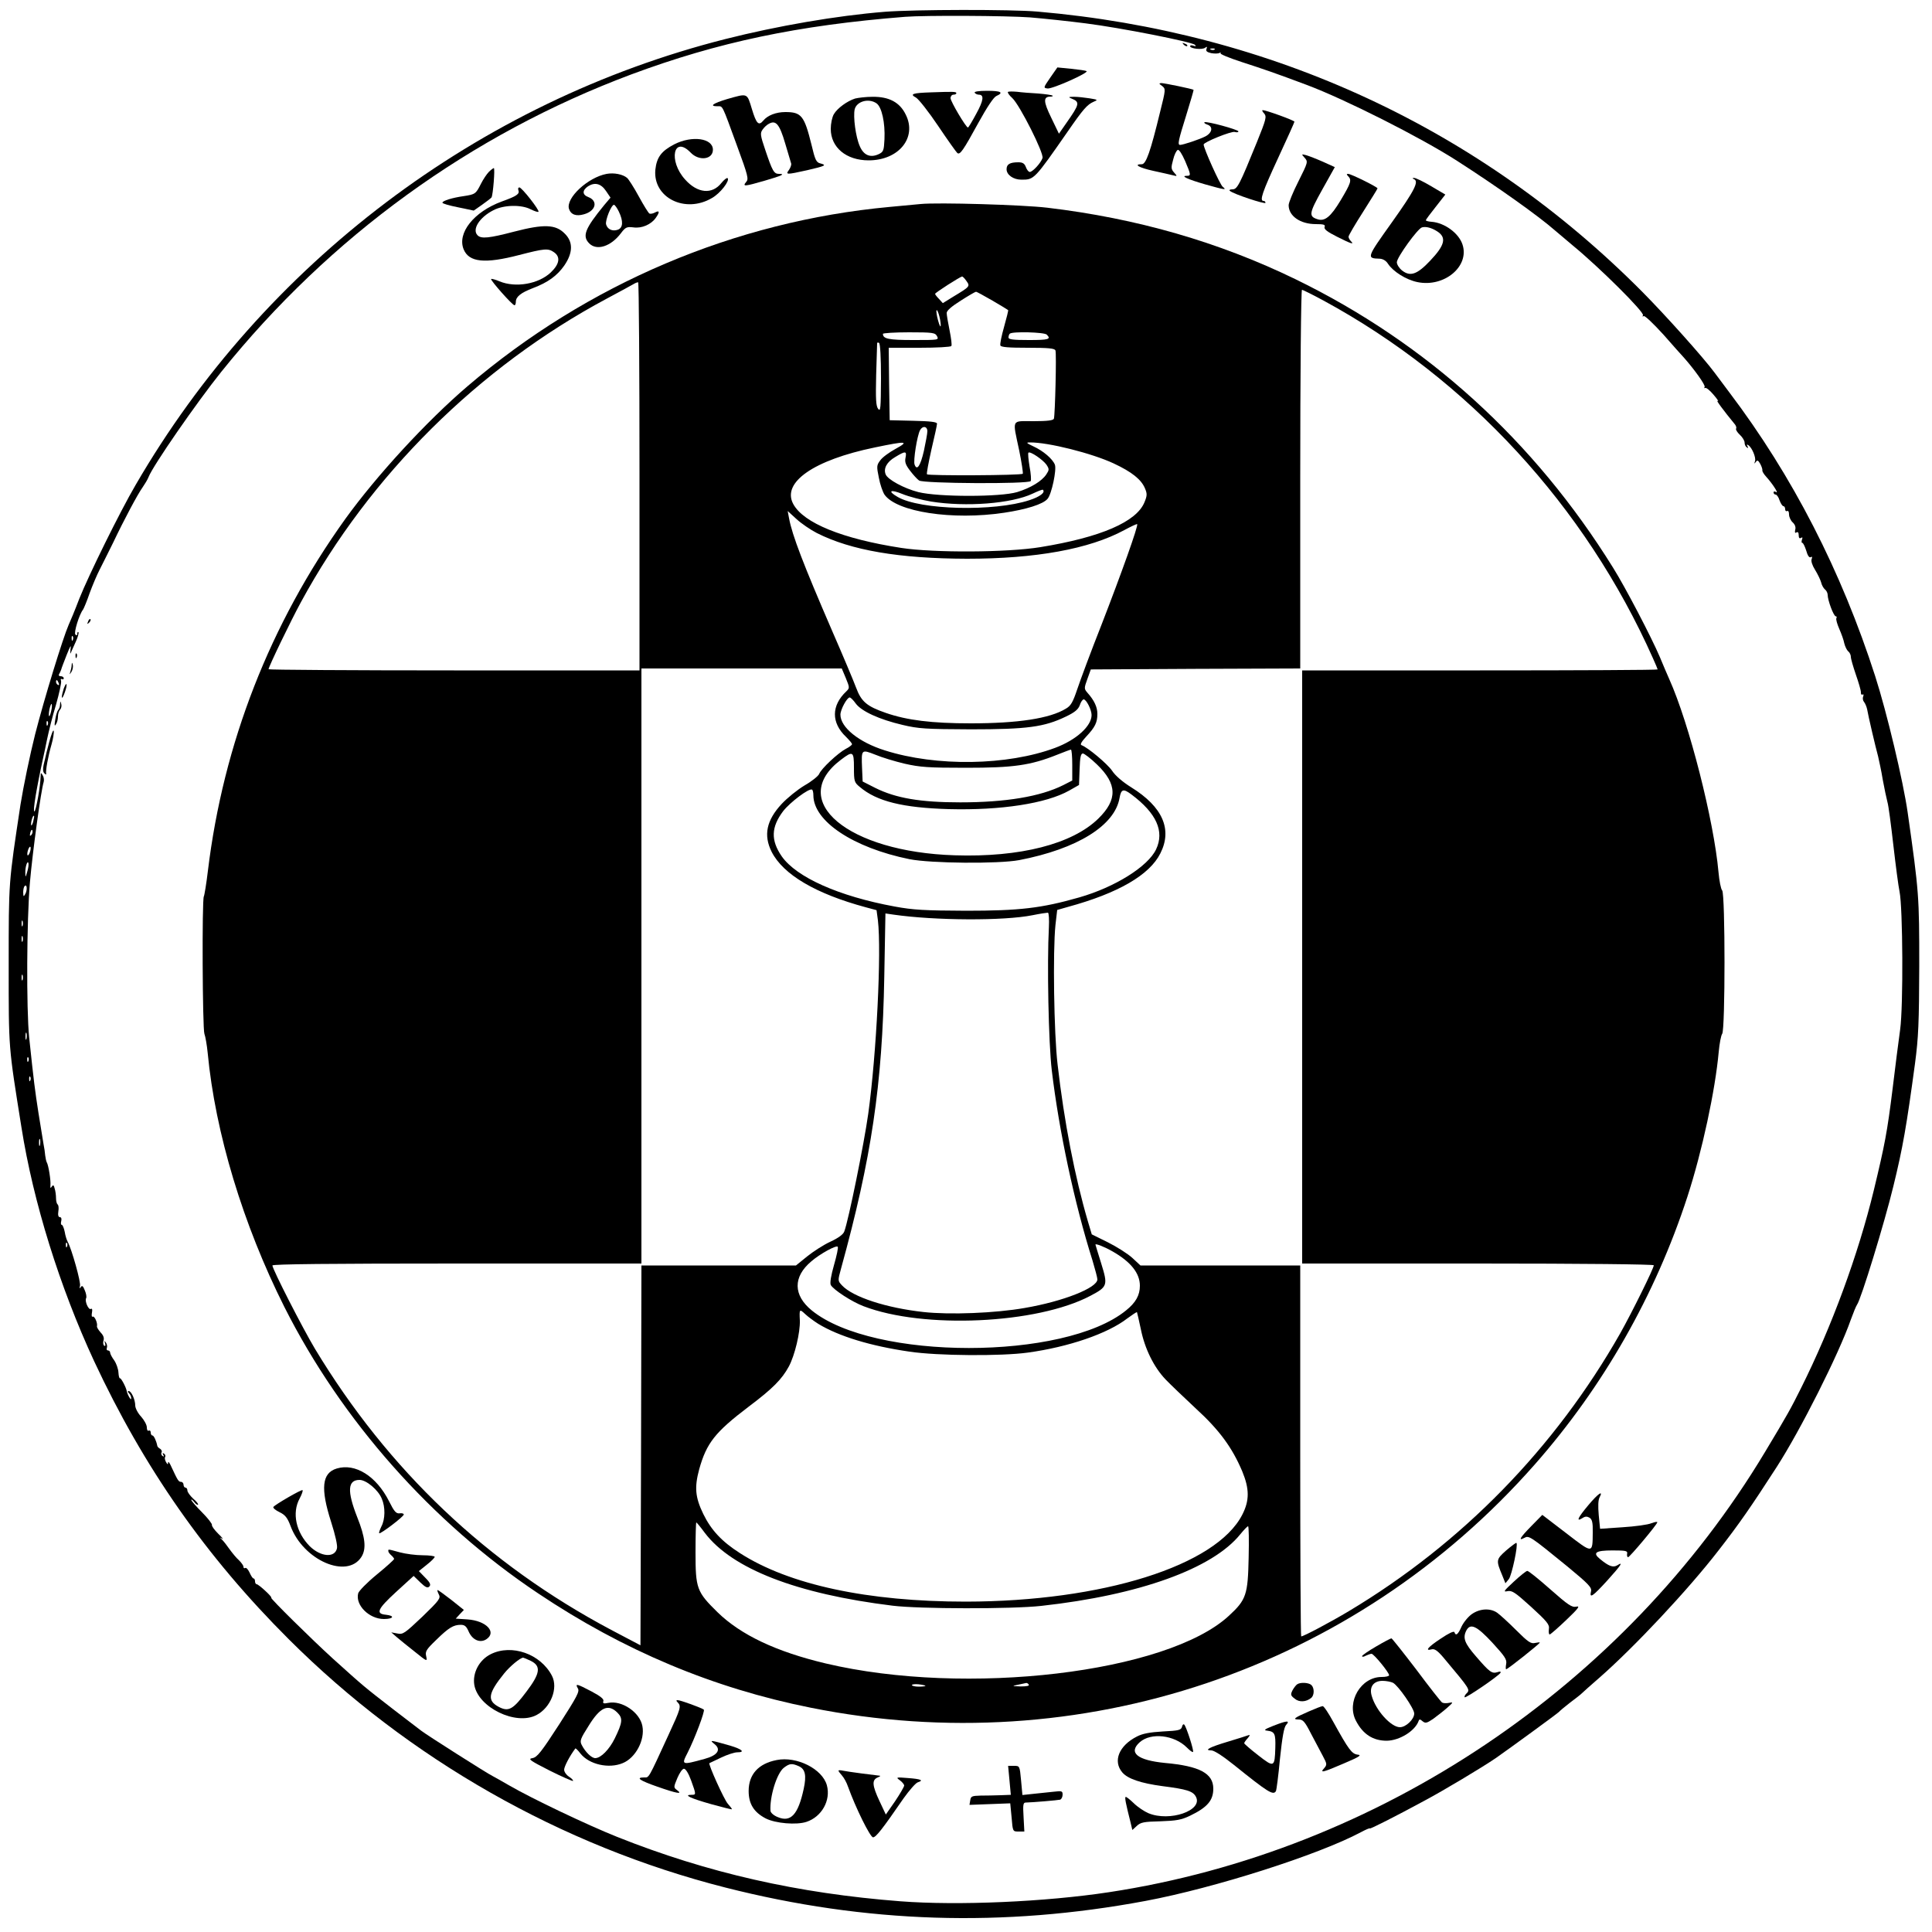 <?xml version="1.0" standalone="no"?>
<!DOCTYPE svg PUBLIC "-//W3C//DTD SVG 20010904//EN"
 "http://www.w3.org/TR/2001/REC-SVG-20010904/DTD/svg10.dtd">
<svg version="1.0" xmlns="http://www.w3.org/2000/svg"
 width="1000pt" height="1000pt" viewBox="0 0 1000 1000"
 preserveAspectRatio="xMidYMid meet">
<g transform="translate(0,1000) scale(0.1,-0.1)"
fill="#000000" stroke="none">
<path d="M4580 9939 c-250 -20 -556 -73 -825 -141 -1279 -324 -2388 -1162
-3053 -2308 -81 -138 -244 -469 -292 -590 -22 -58 -47 -118 -55 -135 -29 -66
-126 -381 -173 -565 -27 -107 -61 -271 -76 -365 -62 -410 -61 -393 -61 -830 0
-441 -2 -414 66 -840 61 -387 198 -826 376 -1210 257 -551 578 -1011 1008
-1440 620 -619 1410 -1069 2260 -1285 728 -185 1437 -207 2175 -69 357 67 893
238 1113 355 26 14 47 23 47 20 0 -5 134 63 280 142 105 56 300 173 372 222
73 51 324 234 328 240 3 4 28 25 55 46 28 21 55 42 61 48 6 6 46 42 90 80 183
160 463 459 619 661 106 136 169 227 300 430 124 192 322 585 385 765 13 36
27 70 32 77 20 26 142 423 188 613 49 200 68 310 112 635 18 136 21 211 22
505 0 360 -1 381 -60 795 -23 161 -107 515 -168 705 -175 544 -428 1037 -755
1469 -31 41 -65 87 -77 103 -57 77 -252 295 -373 417 -840 846 -1919 1346
-3131 1451 -135 12 -639 11 -790 -1z m751 -29 c73 -6 204 -20 289 -31 182 -23
551 -96 565 -111 7 -8 5 -9 -7 -5 -10 4 -18 3 -18 -2 0 -13 63 -20 78 -8 9 7
11 6 7 -6 -5 -11 2 -17 24 -22 17 -3 36 -3 43 1 7 4 10 3 5 -1 -4 -5 46 -25
110 -46 108 -35 173 -57 338 -119 197 -74 586 -270 776 -392 210 -135 420
-284 509 -362 20 -17 60 -51 90 -76 141 -116 373 -347 364 -362 -4 -6 -3 -8 4
-4 6 3 50 -39 102 -96 50 -57 97 -110 105 -118 54 -61 114 -144 108 -153 -3
-5 -2 -8 3 -5 5 3 25 -13 44 -36 19 -22 28 -36 20 -31 -11 7 31 -50 91 -123 5
-7 8 -16 5 -21 -3 -4 6 -19 19 -31 14 -13 25 -31 25 -41 0 -10 5 -21 12 -25 7
-5 8 -3 3 6 -5 9 -4 11 4 6 19 -12 41 -64 35 -83 -5 -14 -4 -15 4 -4 8 11 12
9 23 -10 7 -13 12 -28 11 -33 -2 -5 8 -21 21 -35 31 -34 66 -88 50 -78 -7 5
-13 4 -13 -2 0 -6 5 -11 11 -11 5 0 15 -13 20 -30 6 -16 15 -30 20 -30 5 0 9
-7 9 -16 0 -8 5 -12 10 -9 6 3 10 -4 10 -18 0 -13 9 -32 19 -41 12 -11 17 -25
13 -38 -3 -14 -1 -19 6 -14 8 5 12 -1 12 -14 0 -14 4 -19 12 -14 8 5 9 2 5 -9
-3 -10 -3 -17 2 -17 4 0 13 -18 20 -40 7 -26 16 -38 23 -34 8 5 9 1 5 -10 -4
-10 3 -32 18 -56 13 -21 27 -50 31 -64 3 -14 12 -30 20 -37 8 -6 14 -19 14
-28 0 -28 31 -111 42 -111 5 0 6 -4 3 -10 -3 -5 4 -30 15 -55 11 -25 23 -58
26 -75 4 -16 13 -35 20 -41 8 -6 14 -19 14 -29 0 -10 12 -51 26 -92 14 -40 26
-81 26 -91 -1 -9 3 -15 8 -12 6 3 7 -1 4 -10 -4 -8 -2 -21 4 -28 6 -7 13 -24
16 -37 6 -36 44 -198 57 -245 5 -22 17 -76 24 -120 8 -44 19 -96 24 -115 6
-19 19 -120 31 -225 12 -104 26 -212 32 -240 17 -82 20 -592 3 -715 -8 -58
-26 -196 -39 -306 -28 -225 -40 -287 -97 -524 -81 -334 -218 -707 -377 -1025
-54 -108 -67 -132 -186 -330 -728 -1213 -2000 -2067 -3396 -2279 -329 -50
-780 -70 -1080 -47 -531 41 -998 147 -1465 333 -155 62 -439 197 -560 267 -38
22 -77 44 -85 48 -24 11 -342 213 -370 235 -14 10 -79 61 -145 111 -152 118
-148 114 -312 262 -111 101 -328 315 -319 315 4 0 -9 16 -30 35 -20 19 -41 35
-45 35 -5 0 -9 7 -9 15 0 8 -3 15 -8 15 -4 0 -13 14 -20 30 -8 17 -18 28 -23
24 -5 -3 -9 0 -9 7 0 6 -11 21 -23 33 -13 11 -34 37 -48 56 -13 19 -31 42 -39
50 -14 13 -14 14 0 6 8 -5 -1 7 -21 26 -19 19 -34 39 -32 45 2 5 -21 35 -52
66 -30 30 -55 59 -55 64 0 4 7 -1 15 -11 8 -11 17 -17 20 -14 3 2 -8 17 -25
31 -16 15 -30 34 -30 42 0 8 -4 15 -10 15 -5 0 -10 7 -10 15 0 8 -6 15 -13 15
-13 0 -17 7 -51 80 -8 19 -16 28 -16 20 0 -12 -3 -11 -11 3 -5 9 -8 21 -4 26
3 5 0 13 -6 17 -8 5 -9 3 -4 -6 5 -9 4 -11 -4 -6 -6 4 -8 12 -5 18 4 6 0 14
-7 19 -8 4 -15 12 -15 16 -5 26 -18 53 -25 53 -5 0 -9 7 -9 16 0 8 -5 12 -10
9 -6 -3 -10 4 -10 17 0 13 -14 38 -30 56 -17 18 -30 44 -30 57 0 30 -20 75
-34 75 -6 0 -5 -5 2 -12 7 -7 12 -19 11 -27 0 -13 -19 19 -23 39 -4 21 -30 69
-35 66 -3 -2 -7 11 -8 30 -1 19 -11 47 -22 63 -12 16 -21 34 -21 40 0 6 -5 11
-11 11 -6 0 -9 6 -6 13 3 8 1 20 -5 28 -8 11 -9 10 -4 -4 3 -11 2 -16 -5 -12
-5 4 -7 16 -3 27 4 13 -1 27 -16 42 -11 13 -20 27 -18 32 4 16 -13 54 -22 49
-5 -3 -7 6 -4 21 3 16 1 23 -6 19 -12 -7 -33 42 -24 56 3 6 0 24 -7 40 -9 23
-14 27 -21 17 -7 -9 -8 -8 -4 6 6 17 -43 191 -63 227 -5 9 -13 33 -16 53 -4
20 -11 36 -15 36 -5 0 -6 9 -3 20 3 12 0 20 -7 20 -8 0 -11 11 -8 30 3 17 1
33 -4 36 -4 3 -8 17 -8 32 0 15 -3 38 -7 50 -4 18 -8 21 -15 10 -7 -10 -8 -8
-7 7 3 22 -10 105 -19 119 -3 5 -6 21 -8 35 -1 14 -5 42 -9 61 -3 19 -15 91
-26 160 -18 116 -24 161 -48 390 -15 147 -13 610 4 804 14 160 57 474 71 518
3 10 1 26 -5 35 -9 16 -10 15 -11 -7 0 -45 -24 -180 -32 -180 -9 0 10 116 47
285 3 11 11 52 19 90 8 39 28 119 46 178 17 60 29 115 26 123 -3 9 -1 12 4 9
6 -3 10 -1 10 4 0 6 -7 11 -16 11 -10 0 -12 5 -7 13 4 6 8 17 10 22 1 6 14 39
28 75 19 48 24 56 20 30 -2 -19 -2 -28 1 -20 4 8 15 35 26 58 11 24 17 47 14
50 -3 3 -6 -1 -6 -8 0 -9 -3 -11 -10 -4 -9 9 20 104 40 129 4 6 20 44 34 85
15 41 38 95 51 120 13 25 44 88 70 140 58 122 128 253 154 289 11 16 25 39 30
52 22 58 250 387 376 544 561 699 1291 1229 2123 1540 449 167 861 254 1417
298 101 8 524 6 646 -3z m956 -166 c-3 -3 -12 -4 -19 -1 -8 3 -5 6 6 6 11 1
17 -2 13 -5z m-5910 -3056 c-3 -8 -6 -5 -6 6 -1 11 2 17 5 13 3 -3 4 -12 1
-19z m-73 -224 c3 -8 2 -12 -4 -9 -6 3 -10 10 -10 16 0 14 7 11 14 -7z m-39
-144 c-9 -41 -17 -33 -9 9 4 17 9 30 11 27 3 -2 2 -19 -2 -36z m-18 -72 c-3
-8 -6 -5 -6 6 -1 11 2 17 5 13 3 -3 4 -12 1 -19z m-76 -504 c-5 -16 -10 -21
-10 -12 -1 18 10 51 15 45 2 -1 -1 -16 -5 -33z m-9 -66 c-8 -8 -9 -4 -5 13 4
13 8 18 11 10 2 -7 -1 -18 -6 -23z m-7 -88 c-4 -12 -9 -19 -12 -17 -3 3 -2 15
2 27 4 12 9 19 12 17 3 -3 2 -15 -2 -27z m-14 -102 c-9 -31 -9 -31 -10 -6 -1
30 11 67 16 51 2 -6 0 -26 -6 -45z m-10 -115 c-9 -16 -10 -15 -11 8 0 14 3 29
8 33 12 12 14 -22 3 -41z m-14 -165 c-3 -7 -5 -2 -5 12 0 14 2 19 5 13 2 -7 2
-19 0 -25z m0 -80 c-3 -7 -5 -2 -5 12 0 14 2 19 5 13 2 -7 2 -19 0 -25z m0
-200 c-3 -7 -5 -2 -5 12 0 14 2 19 5 13 2 -7 2 -19 0 -25z m20 -305 c-3 -10
-5 -4 -5 12 0 17 2 24 5 18 2 -7 2 -21 0 -30z m10 -115 c-3 -8 -6 -5 -6 6 -1
11 2 17 5 13 3 -3 4 -12 1 -19z m10 -100 c-3 -8 -6 -5 -6 6 -1 11 2 17 5 13 3
-3 4 -12 1 -19z m50 -335 c-3 -10 -5 -4 -5 12 0 17 2 24 5 18 2 -7 2 -21 0
-30z m140 -525 c-3 -8 -6 -5 -6 6 -1 11 2 17 5 13 3 -3 4 -12 1 -19z"/>
<path d="M6127 9769 c7 -7 15 -10 18 -7 3 3 -2 9 -12 12 -14 6 -15 5 -6 -5z"/>
<path d="M5436 9598 c-36 -52 -36 -53 -14 -56 26 -3 216 82 202 90 -5 3 -41 8
-80 12 l-71 7 -37 -53z"/>
<path d="M6015 9555 c19 -15 19 -17 -10 -133 -50 -206 -73 -272 -95 -272 -46
0 -14 -18 58 -34 43 -9 89 -20 102 -23 24 -6 25 -6 7 14 -16 18 -16 26 -5 66
6 26 17 48 24 51 7 3 22 -21 38 -57 31 -73 31 -77 9 -77 -35 0 4 -18 94 -44
103 -29 115 -31 92 -13 -14 10 -99 199 -99 219 0 12 143 70 161 65 10 -3 19
-2 19 3 0 9 -168 55 -176 47 -3 -3 4 -8 15 -12 31 -10 26 -42 -10 -61 -29 -15
-115 -44 -131 -44 -14 0 -9 23 32 154 22 71 39 130 38 131 -6 5 -152 35 -167
35 -13 -1 -13 -3 4 -15z"/>
<path d="M4820 9522 c-97 -3 -113 -9 -79 -27 14 -8 66 -74 115 -147 49 -73 94
-136 99 -140 14 -11 30 12 110 158 43 78 78 131 92 137 40 18 25 27 -48 27
-44 0 -68 -4 -64 -10 3 -5 13 -10 21 -10 29 0 25 -30 -13 -99 -21 -39 -40 -71
-43 -71 -10 0 -90 135 -90 152 0 10 7 18 15 18 8 0 15 3 15 8 0 8 -17 8 -130
4z"/>
<path d="M5217 9524 c-3 -3 7 -18 23 -32 39 -37 164 -285 156 -310 -8 -25 -51
-72 -66 -72 -6 0 -15 11 -20 25 -7 19 -17 25 -39 25 -44 0 -61 -10 -61 -36 0
-29 35 -54 77 -54 66 0 66 0 240 250 80 116 101 139 133 153 24 10 23 11 -20
18 -25 4 -61 8 -80 8 -30 0 -32 -2 -14 -9 45 -18 42 -29 -26 -126 l-39 -56
-40 83 c-41 84 -42 109 -3 109 8 0 13 2 10 5 -3 3 -37 8 -74 11 -38 2 -88 6
-110 9 -23 2 -44 2 -47 -1z"/>
<path d="M3763 9487 c-73 -22 -94 -37 -49 -37 28 0 21 14 101 -205 57 -155 61
-172 47 -187 -21 -25 -7 -23 97 7 89 26 108 35 73 35 -26 0 -34 14 -71 124
-26 76 -27 87 -14 105 8 12 23 26 34 31 35 19 54 -3 83 -102 15 -51 29 -98 31
-104 2 -7 -3 -21 -11 -33 -19 -26 -15 -26 94 -2 94 22 103 26 69 35 -22 5 -28
17 -47 98 -37 149 -52 168 -135 168 -48 0 -92 -17 -114 -44 -24 -29 -36 -17
-59 59 -26 85 -20 83 -129 52z"/>
<path d="M4426 9490 c-41 -13 -92 -50 -110 -81 -9 -15 -16 -49 -16 -76 0 -96
80 -163 196 -163 156 0 252 118 192 237 -31 64 -87 93 -172 92 -34 0 -74 -5
-90 -9z m111 -25 c27 -19 45 -100 41 -186 -3 -58 -5 -65 -30 -77 -43 -20 -78
-6 -98 42 -21 47 -35 153 -26 191 11 41 73 58 113 30z"/>
<path d="M6543 9413 c14 -17 11 -29 -37 -148 -91 -224 -102 -245 -127 -245
-13 0 -19 -4 -13 -8 17 -16 184 -71 184 -62 0 6 -4 10 -10 10 -22 0 -6 46 75
221 47 101 85 186 85 189 0 7 -148 60 -164 60 -5 0 -2 -8 7 -17z"/>
<path d="M3490 9253 c-67 -35 -91 -67 -98 -132 -13 -144 154 -228 293 -146 43
24 94 90 81 103 -4 3 -18 -8 -32 -25 -48 -61 -124 -54 -188 18 -88 97 -60 231
29 139 43 -45 115 -36 115 15 0 60 -108 75 -200 28z"/>
<path d="M6753 9183 c18 -20 17 -23 -32 -121 -28 -55 -51 -111 -51 -124 0 -56
60 -98 141 -98 41 0 50 -3 45 -15 -4 -11 14 -25 64 -50 73 -37 92 -43 72 -23
-7 7 -12 17 -12 23 0 6 34 64 75 128 41 65 75 119 75 122 0 7 -137 75 -152 75
-9 0 -9 -3 0 -12 20 -20 14 -36 -39 -125 -51 -85 -82 -110 -119 -98 -47 15
-45 30 23 152 l66 118 -62 28 c-34 15 -73 30 -87 34 -24 6 -25 6 -7 -14z"/>
<path d="M2530 9110 c-10 -10 -29 -38 -41 -62 -26 -52 -30 -54 -88 -63 -58 -8
-111 -24 -111 -34 0 -5 36 -15 81 -24 l81 -17 43 30 c24 17 46 34 49 38 8 13
19 152 12 152 -3 0 -15 -9 -26 -20z"/>
<path d="M3140 9100 c-97 -18 -212 -125 -195 -181 10 -30 37 -40 78 -28 61 17
74 69 22 89 -32 12 -32 35 -1 56 35 22 67 14 93 -25 l23 -34 -33 -39 c-99
-121 -115 -160 -77 -198 39 -39 112 -16 164 53 24 32 31 34 65 30 43 -6 91 15
115 49 22 31 20 41 -4 28 -11 -6 -24 -8 -29 -5 -5 3 -30 43 -55 89 -25 46 -52
88 -60 95 -22 19 -68 28 -106 21z m63 -195 c24 -50 22 -84 -5 -94 -28 -10 -54
2 -61 28 -5 21 27 101 41 101 4 0 16 -16 25 -35z"/>
<path d="M7318 9073 c28 -11 5 -57 -113 -223 -132 -185 -133 -187 -64 -189 17
-1 33 -10 43 -26 27 -41 94 -83 152 -95 139 -29 271 81 234 194 -19 59 -93
113 -160 118 -17 1 -30 5 -30 8 0 3 23 34 51 69 l50 64 -73 43 c-40 24 -80 43
-88 43 -10 0 -11 -2 -2 -6z m120 -270 c51 -32 41 -72 -36 -153 -67 -71 -103
-83 -145 -50 -15 12 -27 31 -27 43 1 26 108 174 130 180 20 6 50 -2 78 -20z"/>
<path d="M2683 9016 c8 -20 -8 -31 -86 -59 -144 -53 -232 -163 -197 -248 28
-67 110 -75 287 -29 132 34 150 36 181 14 34 -24 28 -61 -17 -104 -63 -60
-182 -81 -266 -46 -21 9 -40 14 -43 12 -5 -6 110 -136 121 -136 4 0 7 8 7 18
0 26 26 47 89 71 77 29 125 64 162 117 45 66 46 122 2 165 -47 48 -108 50
-262 10 -130 -34 -170 -38 -189 -19 -30 30 9 93 82 130 53 28 146 30 194 4 19
-9 36 -15 39 -12 7 7 -86 126 -99 126 -5 0 -8 -6 -5 -14z"/>
<path d="M4765 8944 c-22 -2 -94 -9 -160 -15 -801 -74 -1565 -398 -2185 -928
-213 -182 -471 -463 -632 -686 -391 -545 -632 -1163 -712 -1823 -8 -67 -18
-127 -21 -132 -10 -16 -7 -685 3 -711 5 -13 13 -58 17 -99 39 -413 183 -889
397 -1315 296 -587 762 -1114 1313 -1482 442 -296 906 -491 1411 -592 1395
-280 2812 196 3748 1259 354 402 624 876 790 1386 77 237 144 551 162 749 4
44 12 86 18 94 16 20 16 722 0 742 -7 8 -15 50 -19 94 -24 268 -152 771 -255
1000 -10 22 -32 74 -49 115 -43 101 -178 360 -242 462 -408 657 -964 1162
-1644 1493 -398 193 -821 315 -1285 370 -126 15 -566 28 -655 19z m237 -398
c20 -28 19 -29 -67 -81 l-55 -34 -20 22 c-11 11 -20 23 -20 26 0 6 130 89 140
90 3 0 13 -10 22 -23z m-1692 -1011 l0 -1005 -960 0 c-528 0 -960 3 -960 6 0
12 114 249 168 348 356 656 920 1216 1582 1570 69 37 132 71 140 76 8 5 18 9
23 9 4 1 7 -451 7 -1004z m3541 909 c748 -406 1354 -1063 1705 -1852 13 -29
24 -55 24 -57 0 -3 -414 -5 -920 -5 l-920 0 0 -1535 0 -1535 910 0 c547 0 910
-4 910 -9 0 -16 -112 -242 -173 -351 -338 -595 -819 -1088 -1405 -1439 -97
-58 -235 -131 -247 -131 -3 0 -5 432 -5 960 l0 960 -413 0 -414 0 -42 39 c-24
22 -81 58 -127 81 l-83 41 -20 67 c-67 228 -123 515 -157 813 -19 159 -25 588
-11 721 l9 78 56 16 c260 71 422 165 478 277 63 124 12 241 -151 342 -45 28
-83 61 -99 86 -24 35 -125 120 -158 132 -9 3 0 18 23 43 47 50 59 74 59 119 0
35 -16 70 -52 110 -17 20 -17 23 0 70 l18 50 542 3 542 2 0 980 c0 539 4 980
9 980 4 0 55 -25 112 -56z m-1714 0 c43 -25 79 -47 81 -49 2 -1 -8 -41 -21
-87 -13 -46 -22 -89 -19 -96 3 -9 43 -12 142 -12 107 0 139 -3 143 -14 6 -15
-2 -333 -8 -353 -3 -9 -33 -13 -105 -13 -117 0 -110 15 -75 -150 13 -63 21
-118 19 -122 -6 -9 -488 -11 -496 -3 -3 3 8 61 23 128 16 67 29 127 29 134 0
9 -34 13 -122 15 l-123 3 -3 188 -2 187 159 0 c88 0 162 4 165 9 4 5 -1 41 -9
81 -8 39 -15 80 -15 90 0 12 25 34 73 64 39 25 75 46 79 46 3 0 42 -21 85 -46z
m-271 -99 c9 -53 -2 -42 -15 14 -5 24 -6 39 -1 35 5 -5 12 -27 16 -49z m-16
-85 c10 -20 8 -20 -123 -20 -127 0 -157 6 -157 32 0 4 61 8 135 8 124 0 135
-2 145 -20z m568 8 c24 -24 10 -28 -93 -28 -81 0 -105 3 -105 13 0 8 3 17 7
20 12 12 178 8 191 -5z m-858 -226 c-1 -156 -2 -175 -15 -158 -11 15 -13 50
-10 175 3 86 5 160 5 164 0 5 5 5 10 2 6 -4 10 -76 10 -183z m240 -274 c0 -13
-9 -59 -18 -102 -18 -78 -36 -104 -48 -71 -8 19 13 150 28 178 13 25 38 21 38
-5z m-164 -91 c-33 -18 -69 -44 -80 -60 -19 -25 -19 -32 -7 -90 6 -34 20 -73
29 -87 63 -90 352 -134 619 -94 114 17 202 44 225 72 21 23 48 151 38 177 -12
30 -60 71 -110 94 -38 18 -41 21 -19 21 94 1 321 -56 434 -109 94 -44 142 -83
161 -128 12 -28 12 -38 -2 -72 -41 -102 -226 -182 -539 -233 -172 -28 -551
-30 -720 -4 -305 47 -506 129 -559 227 -61 112 106 228 422 293 163 34 181 33
108 -7z m51 -46 c-5 -23 1 -38 24 -68 16 -21 37 -44 46 -50 21 -16 568 -19
578 -3 3 5 1 39 -6 75 -6 36 -9 69 -6 72 9 9 76 -37 94 -63 14 -22 14 -26 -1
-49 -23 -35 -80 -70 -151 -92 -87 -26 -408 -26 -512 0 -74 19 -159 65 -169 92
-12 30 6 64 49 89 54 33 61 32 54 -3z m132 -227 c181 -29 416 -11 526 41 27
13 51 22 53 20 14 -14 -15 -36 -70 -54 -183 -60 -566 -51 -682 17 -54 31 -38
41 25 15 34 -14 101 -31 148 -39z m-591 -163 c178 -90 426 -132 777 -133 356
0 632 50 814 148 35 19 65 33 67 31 7 -7 -82 -256 -184 -519 -55 -139 -111
-290 -126 -335 -23 -68 -33 -86 -59 -101 -83 -51 -249 -76 -492 -76 -203 0
-330 16 -440 54 -98 34 -127 58 -154 131 -13 35 -69 168 -124 294 -148 342
-207 495 -223 583 l-7 37 46 -42 c25 -23 72 -55 105 -72z m150 -751 c20 -49
20 -51 3 -68 -79 -74 -79 -163 -2 -236 17 -17 31 -33 31 -38 0 -4 -14 -15 -32
-24 -40 -21 -128 -103 -138 -130 -5 -11 -38 -38 -75 -59 -37 -22 -90 -65 -119
-96 -79 -85 -95 -162 -52 -248 60 -118 228 -217 487 -287 l56 -15 7 -52 c19
-162 -7 -691 -50 -1002 -22 -157 -102 -551 -124 -609 -5 -15 -31 -34 -72 -53
-35 -16 -89 -51 -120 -76 l-58 -47 -400 0 -400 0 -2 -983 -3 -983 -152 80
c-642 341 -1154 827 -1533 1455 -64 107 -220 412 -220 431 0 7 297 10 955 10
l955 0 0 1540 0 1540 519 0 518 0 21 -50z m51 -131 c30 -41 123 -83 242 -111
84 -20 121 -22 354 -23 292 0 380 12 492 66 46 22 64 37 72 59 5 17 15 30 20
30 14 0 41 -54 41 -81 0 -57 -79 -129 -189 -170 -247 -92 -614 -98 -881 -13
-134 42 -230 119 -230 185 0 26 34 89 48 89 5 0 19 -14 31 -31z m254 -312 c80
-18 121 -21 317 -21 245 0 333 12 473 68 35 14 67 26 70 26 4 0 7 -36 7 -80
l0 -80 -47 -24 c-118 -59 -297 -89 -533 -89 -207 0 -334 22 -440 75 l-65 33
-3 69 c-4 98 -4 98 68 70 33 -14 102 -35 153 -47z m-263 -21 c0 -70 2 -76 30
-99 88 -75 223 -108 461 -115 269 -7 504 29 623 96 l51 29 3 82 c2 61 6 81 17
81 7 0 41 -26 73 -57 105 -101 107 -182 7 -280 -135 -132 -405 -201 -743 -190
-553 17 -870 282 -590 494 63 48 68 45 68 -41z m-210 -142 c0 -135 207 -272
497 -331 111 -22 460 -25 568 -5 301 58 496 179 520 323 8 45 20 48 61 17 130
-97 172 -191 128 -284 -42 -89 -213 -196 -398 -249 -196 -56 -309 -69 -586
-69 -215 1 -273 4 -370 22 -288 53 -508 151 -584 260 -57 83 -55 151 8 234 35
45 134 120 149 111 4 -2 7 -15 7 -29z m1219 -685 c-10 -183 -2 -598 15 -739
37 -311 117 -688 211 -985 13 -44 25 -88 25 -97 0 -44 -177 -114 -376 -148
-153 -27 -388 -36 -524 -21 -191 21 -365 77 -422 138 -22 24 -22 24 -5 86 158
573 214 951 224 1511 l6 328 41 -6 c215 -31 572 -33 721 -3 39 8 74 13 79 13
5 -1 7 -36 5 -77z m329 -1676 c95 -54 142 -113 142 -178 0 -49 -21 -87 -72
-128 -319 -259 -1307 -259 -1626 0 -97 79 -98 174 -3 254 45 39 129 85 137 76
4 -3 -5 -45 -19 -94 -16 -56 -22 -93 -17 -104 14 -25 109 -87 170 -110 310
-119 898 -92 1174 54 89 47 91 54 56 167 -16 52 -30 96 -30 98 0 7 48 -12 88
-35z m-1523 -375 c107 -65 272 -115 472 -144 147 -22 476 -24 613 -5 211 29
413 98 515 177 26 19 48 34 50 32 1 -2 10 -41 20 -88 20 -100 67 -196 128
-260 24 -25 93 -91 154 -148 125 -114 191 -205 243 -328 37 -90 38 -150 0
-224 -135 -264 -723 -449 -1431 -450 -507 0 -914 87 -1169 251 -94 60 -149
119 -190 203 -42 87 -46 138 -21 231 38 136 82 192 256 324 125 94 172 142
208 208 31 58 59 176 57 238 -3 60 -2 61 28 33 15 -14 45 -36 67 -50z m-587
-1082 c141 -186 475 -316 972 -377 137 -17 618 -18 770 -1 508 56 887 193
1030 371 19 23 36 41 40 41 4 0 5 -73 3 -162 -4 -192 -12 -218 -102 -301 -320
-296 -1360 -419 -2087 -247 -257 61 -440 148 -560 265 -108 106 -114 123 -114
310 0 85 2 155 4 155 2 0 22 -24 44 -54z m1142 -792 c0 -2 -16 -4 -35 -4 -19
0 -35 4 -35 8 0 4 16 6 35 4 19 -2 35 -6 35 -8z m535 6 c4 -6 -12 -9 -42 -9
-47 2 -47 2 -13 9 19 4 38 8 42 9 4 0 10 -3 13 -9z"/>
<path d="M456 6783 c-6 -14 -5 -15 5 -6 7 7 10 15 7 18 -3 3 -9 -2 -12 -12z"/>
<path d="M391 6604 c0 -11 3 -14 6 -6 3 7 2 16 -1 19 -3 4 -6 -2 -5 -13z"/>
<path d="M371 6558 c0 -9 -4 -25 -7 -35 -5 -17 -5 -17 6 0 6 10 9 25 7 35 -4
15 -5 15 -6 0z"/>
<path d="M330 6436 c-5 -15 -10 -35 -10 -44 1 -9 7 1 15 23 16 44 11 63 -5 21z"/>
<path d="M311 6355 c0 -12 -5 -25 -10 -30 -5 -6 -12 -28 -15 -50 -5 -29 -4
-36 3 -25 6 8 11 26 11 41 0 14 5 30 11 36 6 6 9 19 6 29 -4 17 -5 17 -6 -1z"/>
<path d="M255 6160 c-11 -41 -20 -77 -20 -80 -1 -3 -5 -20 -9 -38 -5 -23 -4
-38 4 -45 6 -7 10 -7 9 -2 -4 14 10 91 28 153 8 28 13 60 11 69 -2 9 -12 -16
-23 -57z"/>
<path d="M1743 2399 c-77 -23 -85 -103 -29 -277 22 -69 34 -123 30 -137 -12
-50 -85 -43 -141 12 -71 72 -93 172 -52 247 11 21 18 40 15 43 -5 5 -143 -75
-151 -87 -3 -5 11 -17 32 -27 29 -14 41 -29 57 -72 66 -177 293 -276 367 -159
26 42 20 100 -22 205 -53 135 -50 193 12 193 35 0 97 -52 115 -97 19 -43 18
-107 -2 -144 -8 -17 -14 -33 -11 -35 5 -6 127 86 127 97 0 5 -10 8 -22 6 -18
-2 -28 10 -54 62 -66 131 -175 199 -271 170z"/>
<path d="M8221 2209 c-54 -64 -65 -88 -31 -67 15 10 24 10 38 2 13 -9 17 -25
16 -76 -1 -111 2 -111 -137 -4 l-124 95 -56 -57 c-59 -60 -71 -80 -37 -62 24
13 29 10 224 -149 110 -91 126 -108 121 -128 -9 -39 9 -26 84 56 73 81 85 100
52 79 -22 -13 -44 -5 -90 33 -39 32 -22 44 65 44 70 0 79 -2 76 -17 -2 -10 1
-18 5 -18 9 1 146 164 151 180 2 5 -11 3 -30 -4 -18 -8 -86 -17 -149 -21
l-117 -8 -7 71 c-4 46 -3 77 4 91 22 41 -8 20 -58 -40z"/>
<path d="M7796 1975 c-53 -47 -53 -51 -20 -130 l16 -40 18 22 c15 20 49 178
39 187 -2 2 -26 -16 -53 -39z"/>
<path d="M2010 1971 c0 -5 7 -14 15 -21 8 -7 15 -16 15 -19 0 -4 -41 -41 -90
-81 -50 -41 -93 -85 -96 -97 -16 -61 57 -133 133 -133 50 0 58 17 11 22 -55 5
-45 29 52 118 l91 83 35 -34 c26 -25 37 -30 46 -21 9 9 5 20 -21 46 l-33 34
41 33 c23 18 41 36 41 41 0 4 -28 8 -62 8 -35 0 -88 7 -118 15 -66 18 -60 17
-60 6z"/>
<path d="M7835 1813 c-51 -47 -56 -54 -33 -49 24 5 39 -5 123 -81 84 -77 96
-92 92 -115 -2 -16 0 -28 4 -28 4 0 43 34 86 75 63 60 73 74 52 69 -23 -5 -42
8 -135 90 -60 53 -113 96 -119 95 -5 0 -37 -25 -70 -56z"/>
<path d="M2271 1748 c11 -20 4 -30 -85 -116 -91 -86 -100 -93 -129 -87 l-32 6
30 -26 c17 -14 59 -49 94 -76 62 -50 63 -50 57 -22 -6 25 0 35 51 84 65 64 90
79 128 79 20 0 29 -8 40 -33 19 -45 59 -63 92 -42 56 37 0 96 -97 103 l-61 4
21 23 21 22 -65 52 c-36 28 -68 51 -71 51 -3 0 0 -10 6 -22z"/>
<path d="M7619 1646 c-19 -13 -43 -42 -54 -65 -18 -41 -30 -51 -37 -29 -3 7
-30 -6 -70 -33 -67 -44 -85 -66 -48 -56 15 4 30 -6 60 -41 144 -172 141 -167
118 -190 -6 -6 -9 -14 -7 -17 6 -6 174 109 185 126 4 7 -1 9 -15 4 -29 -9 -41
0 -110 80 -61 70 -71 97 -51 136 21 39 54 23 134 -63 65 -71 76 -87 72 -110
-3 -16 -3 -28 0 -28 8 0 174 132 174 138 0 2 -11 1 -25 -2 -21 -5 -36 5 -97
66 -40 40 -84 80 -98 90 -35 25 -89 23 -131 -6z"/>
<path d="M7123 1478 c-40 -23 -73 -46 -73 -50 0 -5 9 -4 19 2 11 5 24 10 30
10 12 0 91 -97 91 -111 0 -5 -17 -9 -39 -9 -107 0 -183 -129 -133 -226 36 -70
88 -104 160 -104 66 1 147 51 165 103 3 9 8 9 20 -2 15 -12 22 -10 55 12 20
15 53 40 72 57 33 29 33 31 10 26 -14 -3 -30 -2 -36 2 -6 4 -66 80 -133 170
-68 89 -126 162 -129 162 -4 0 -40 -19 -79 -42z m87 -188 c28 -15 110 -134
110 -159 0 -30 -43 -71 -74 -71 -46 0 -125 87 -146 162 -14 46 9 78 56 78 19
0 44 -5 54 -10z"/>
<path d="M2540 1438 c-60 -30 -95 -97 -85 -159 20 -117 215 -212 322 -156 74
39 113 139 80 203 -59 114 -209 166 -317 112z m206 -34 c56 -27 51 -65 -22
-161 -69 -92 -92 -104 -142 -78 -62 33 -56 70 28 174 29 36 83 81 98 81 2 0
19 -7 38 -16z"/>
<path d="M6714 1282 c-6 -4 -17 -18 -24 -31 -11 -22 -10 -27 11 -43 23 -20 60
-18 86 4 16 13 17 50 1 66 -13 13 -57 16 -74 4z"/>
<path d="M2991 1261 c10 -16 -4 -42 -97 -187 -92 -142 -114 -170 -138 -174
-25 -4 -14 -12 88 -64 64 -32 119 -56 122 -54 2 3 -7 13 -21 22 -14 9 -25 25
-25 36 0 16 28 70 58 110 2 2 14 -10 27 -27 45 -56 146 -79 218 -49 67 27 116
120 102 192 -13 71 -106 134 -176 120 -25 -5 -30 -3 -26 9 4 10 -14 25 -61 50
-76 40 -87 43 -71 16z m205 -126 c29 -29 26 -51 -14 -133 -28 -57 -72 -102
-101 -102 -19 0 -51 31 -70 68 -11 21 -7 32 35 98 60 98 102 117 150 69z"/>
<path d="M3508 1188 c19 -19 15 -32 -47 -166 -108 -235 -101 -222 -127 -222
-46 0 -23 -16 69 -48 100 -35 133 -41 102 -18 -19 14 -19 15 1 63 11 26 26 48
34 48 9 0 24 -24 37 -60 27 -75 27 -75 1 -75 -42 0 -4 -18 102 -48 58 -16 106
-28 108 -27 2 2 -8 14 -21 29 -19 21 -103 207 -95 210 2 1 29 14 61 29 31 15
69 27 82 27 44 0 27 16 -37 35 -106 30 -107 30 -79 7 35 -28 15 -58 -52 -76
-120 -33 -121 -32 -88 32 37 73 91 216 84 223 -11 9 -121 49 -135 49 -9 0 -9
-3 0 -12z"/>
<path d="M6773 1141 c-74 -32 -85 -41 -51 -41 22 0 32 -11 63 -72 21 -40 49
-93 62 -117 22 -41 22 -45 7 -63 -25 -27 -6 -22 103 25 80 34 93 43 70 45 -30
4 -46 25 -125 168 -25 46 -50 84 -56 83 -6 0 -39 -13 -73 -28z"/>
<path d="M6590 1067 c-46 -18 -51 -23 -30 -25 38 -5 43 -16 41 -88 -3 -102 -6
-104 -89 -39 -40 31 -72 59 -72 62 0 4 8 15 18 26 13 16 14 19 2 15 -8 -3 -55
-18 -105 -33 -94 -28 -126 -45 -85 -45 14 0 59 -29 114 -73 179 -144 206 -161
220 -138 3 4 13 80 21 167 12 114 21 164 32 176 22 24 4 23 -67 -5z"/>
<path d="M6118 1062 c-5 -17 -17 -20 -99 -24 -68 -4 -105 -11 -134 -26 -93
-47 -126 -127 -76 -186 28 -33 96 -56 208 -71 126 -16 158 -26 173 -55 38 -71
-136 -131 -246 -85 -21 9 -56 32 -76 52 -21 20 -40 35 -42 32 -5 -4 1 -34 26
-133 l9 -38 23 21 c20 19 37 22 122 24 83 3 108 7 154 29 89 43 120 79 120
140 0 79 -71 117 -250 133 -143 14 -191 53 -131 107 58 52 179 38 244 -27 15
-15 29 -26 32 -23 6 5 -34 129 -45 141 -4 5 -10 0 -12 -11z"/>
<path d="M4020 890 c-94 -18 -145 -74 -145 -160 0 -67 27 -110 88 -142 51 -26
159 -35 211 -18 79 26 127 111 106 189 -23 85 -156 152 -260 131z m115 -32
c33 -15 40 -47 25 -117 -29 -134 -67 -175 -135 -146 -20 8 -36 22 -37 32 -5
71 32 194 69 223 30 23 42 24 78 8z"/>
<path d="M5225 785 l7 -75 -53 -2 c-30 -1 -76 -2 -104 -2 -45 -1 -50 -4 -53
-24 l-4 -24 106 4 105 4 7 -73 c6 -73 6 -73 36 -73 l30 0 -4 75 c-4 64 -2 75
11 75 39 1 167 12 179 15 6 3 12 14 12 26 0 19 -4 20 -47 15 -27 -3 -73 -8
-105 -11 l-56 -6 -7 76 c-7 75 -7 75 -37 75 l-30 0 7 -75z"/>
<path d="M4340 835 c0 -3 8 -14 18 -25 10 -11 24 -36 31 -57 40 -111 115 -263
130 -263 15 1 45 38 158 202 30 42 63 80 74 83 32 10 16 17 -53 22 -60 5 -62
4 -40 -12 12 -9 22 -21 22 -27 0 -6 -21 -42 -47 -81 l-48 -69 -32 68 c-39 83
-41 111 -10 124 12 5 17 9 10 9 -22 2 -168 21 -190 26 -13 3 -23 3 -23 0z"/>
</g>
</svg>
